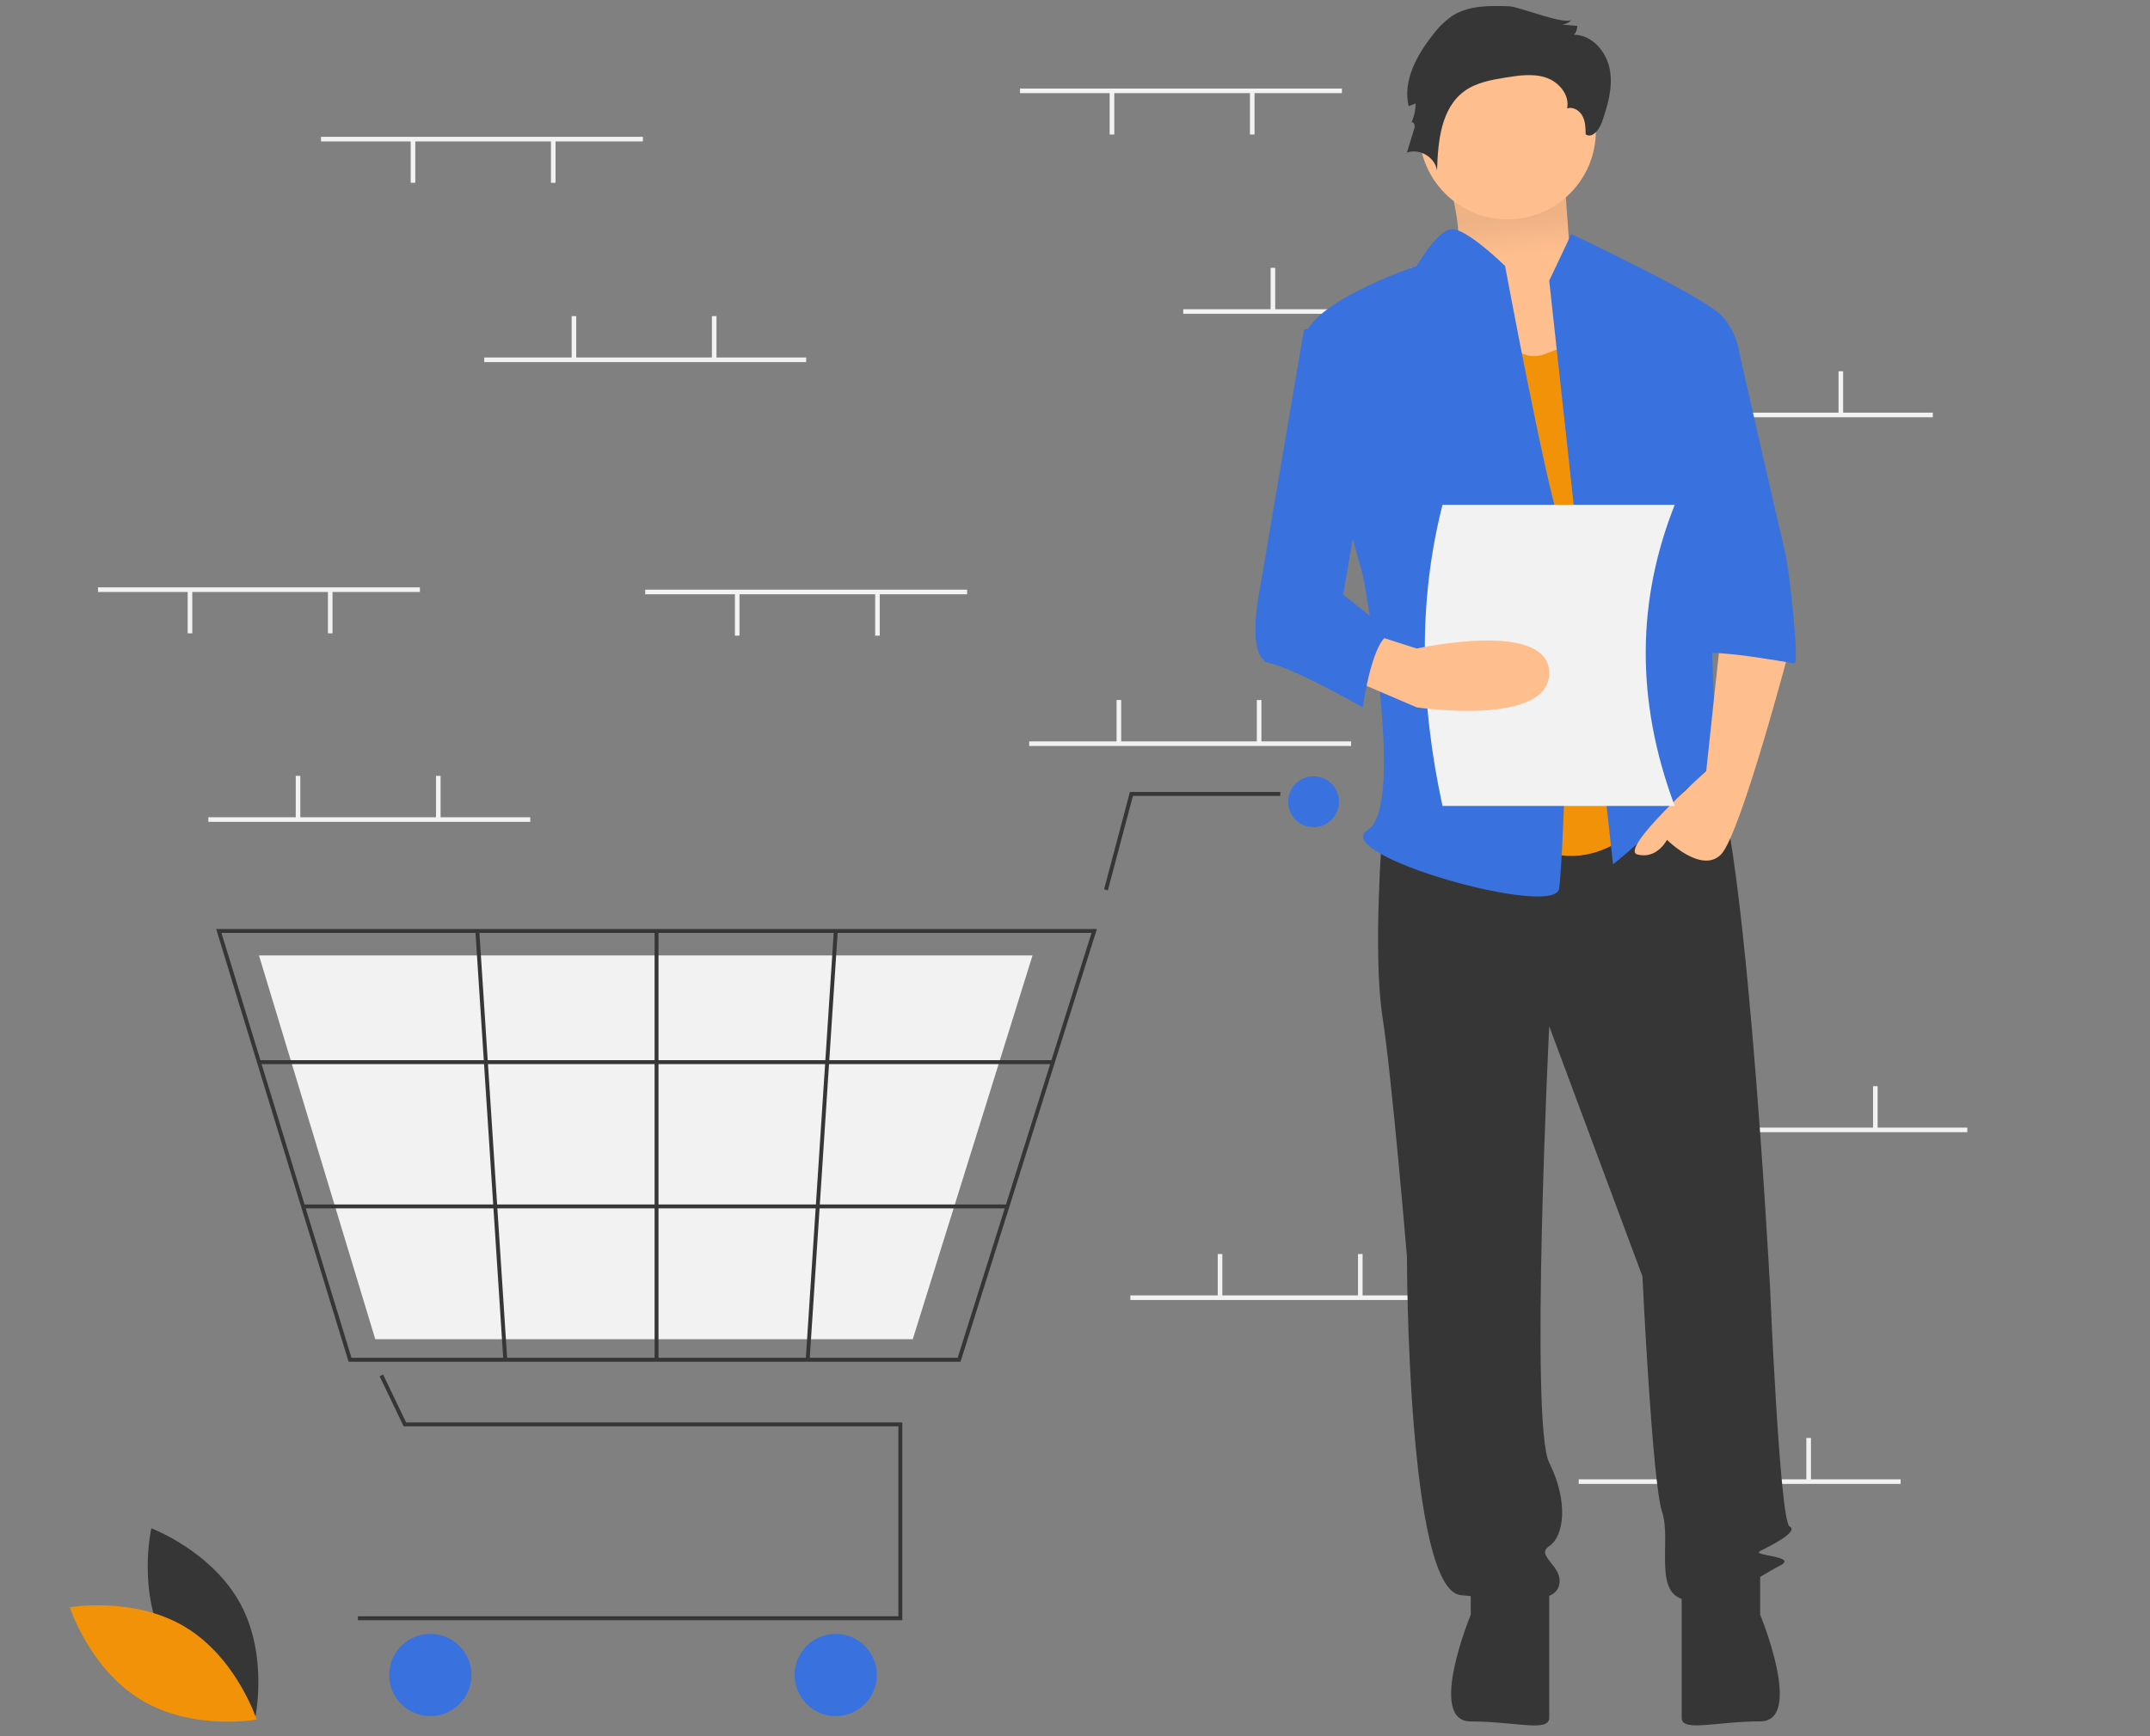 <svg width="104" height="84" viewBox="0 0 104 84" fill="none" xmlns="http://www.w3.org/2000/svg">
<rect x="0" y="0" width="104" height="84" fill="#808080" stroke="none"/>
<g clip-path="url(#clip0_2930_40548)">
<path d="M8.008 79.561C9.391 82.124 12.324 83.225 12.324 83.225C12.324 83.225 13.017 80.169 11.634 77.605C10.252 75.042 7.319 73.941 7.319 73.941C7.319 73.941 6.626 76.997 8.008 79.561Z" fill="#363636"/>
<path d="M8.959 78.717C11.454 80.219 12.416 83.201 12.416 83.201C12.416 83.201 9.331 83.749 6.835 82.248C4.339 80.746 3.378 77.764 3.378 77.764C3.378 77.764 6.463 77.216 8.959 78.717Z" fill="#F29208"/>
<path d="M64.911 4.283H49.34V4.506H64.911V4.283Z" fill="#F2F2F2"/>
<path d="M60.684 4.45H60.462V6.508H60.684V4.45Z" fill="#F2F2F2"/>
<path d="M53.9 4.45H53.677V6.508H53.9V4.45Z" fill="#F2F2F2"/>
<path d="M72.807 14.961H57.237V15.183H72.807V14.961Z" fill="#F2F2F2"/>
<path d="M61.685 12.958H61.463V15.016H61.685V12.958Z" fill="#F2F2F2"/>
<path d="M68.47 12.958H68.247V15.016H68.47V12.958Z" fill="#F2F2F2"/>
<path d="M93.494 19.965H77.923V20.188H93.494V19.965Z" fill="#F2F2F2"/>
<path d="M82.372 17.963H82.149V20.021H82.372V17.963Z" fill="#F2F2F2"/>
<path d="M89.156 17.963H88.934V20.021H89.156V17.963Z" fill="#F2F2F2"/>
<path d="M91.937 71.572H76.366V71.794H91.937V71.572Z" fill="#F2F2F2"/>
<path d="M80.815 69.57H80.592V71.627H80.815V69.57Z" fill="#F2F2F2"/>
<path d="M87.6 69.57H87.377V71.627H87.6V69.57Z" fill="#F2F2F2"/>
<path d="M65.355 35.87H49.784V36.092H65.355V35.87Z" fill="#F2F2F2"/>
<path d="M54.234 33.868H54.011V35.925H54.234V33.868Z" fill="#F2F2F2"/>
<path d="M61.018 33.868H60.795V35.925H61.018V33.868Z" fill="#F2F2F2"/>
<path d="M70.249 62.674H54.678V62.896H70.249V62.674Z" fill="#F2F2F2"/>
<path d="M59.127 60.672H58.904V62.73H59.127V60.672Z" fill="#F2F2F2"/>
<path d="M65.911 60.672H65.689V62.73H65.911V60.672Z" fill="#F2F2F2"/>
<path d="M95.163 54.555H79.592V54.777H95.163V54.555Z" fill="#F2F2F2"/>
<path d="M84.041 52.553H83.818V54.611H84.041V52.553Z" fill="#F2F2F2"/>
<path d="M90.825 52.553H90.603V54.611H90.825V52.553Z" fill="#F2F2F2"/>
<path d="M43.646 78.387H17.311V78.197H43.457V69.008H19.525L18.362 66.586L18.533 66.504L19.644 68.819H43.646V78.387Z" fill="#363636"/>
<path d="M20.817 83.029C21.915 83.029 22.806 82.138 22.806 81.039C22.806 79.941 21.915 79.05 20.817 79.05C19.718 79.05 18.827 79.941 18.827 81.039C18.827 82.138 19.718 83.029 20.817 83.029Z" fill="#3971DE"/>
<path d="M40.425 83.029C41.524 83.029 42.415 82.138 42.415 81.039C42.415 79.941 41.524 79.05 40.425 79.05C39.327 79.05 38.436 79.941 38.436 81.039C38.436 82.138 39.327 83.029 40.425 83.029Z" fill="#3971DE"/>
<path d="M63.541 40.02C64.221 40.02 64.772 39.469 64.772 38.789C64.772 38.109 64.221 37.557 63.541 37.557C62.861 37.557 62.309 38.109 62.309 38.789C62.309 39.469 62.861 40.02 63.541 40.02Z" fill="#3971DE"/>
<path d="M46.463 65.882H16.861L10.457 44.947H53.059L53.02 45.07L46.463 65.882ZM17.002 65.693H46.324L52.8 45.136H10.713L17.002 65.693Z" fill="#363636"/>
<path d="M44.153 64.793H18.153L12.527 46.225H49.946L49.912 46.334L44.153 64.793Z" fill="#F2F2F2"/>
<path d="M53.59 43.076L53.407 43.027L54.657 38.315H61.93V38.505H54.803L53.59 43.076Z" fill="#363636"/>
<path d="M50.93 51.293H12.526V51.483H50.93V51.293Z" fill="#363636"/>
<path d="M48.731 58.274H14.663V58.463H48.731V58.274Z" fill="#363636"/>
<path d="M31.853 45.041H31.664V65.787H31.853V45.041Z" fill="#363636"/>
<path d="M40.335 45.035L38.975 65.781L39.164 65.793L40.524 45.048L40.335 45.035Z" fill="#363636"/>
<path d="M23.184 45.035L22.995 45.047L24.347 65.794L24.536 65.781L23.184 45.035Z" fill="#363636"/>
<path d="M69.6 7.171C69.6 7.171 71.225 11.799 70.225 12.511C69.224 13.223 73.602 19.037 73.602 19.037L78.855 17.613L75.978 12.748C75.978 12.748 75.603 7.883 75.603 7.171C75.603 6.46 69.6 7.171 69.6 7.171Z" fill="#FFBE8E"/>
<path opacity="0.1" d="M69.6 7.171C69.6 7.171 71.225 11.799 70.225 12.511C69.224 13.223 73.602 19.037 73.602 19.037L78.855 17.613L75.978 12.748C75.978 12.748 75.603 7.883 75.603 7.171C75.603 6.46 69.6 7.171 69.6 7.171Z" fill="url(#paint0_linear_2930_40548)"/>
<path d="M66.871 40.157C66.871 40.157 66.396 46.09 66.871 49.175C67.345 52.26 68.057 60.803 68.057 60.803C68.057 60.803 68.057 76.939 70.668 77.177C73.278 77.414 75.176 77.651 75.414 76.702C75.651 75.753 74.227 75.278 74.939 74.804C75.651 74.329 75.888 72.668 74.939 70.769C73.99 68.871 74.939 49.649 74.939 49.649L79.448 61.752C79.448 61.752 79.922 71.719 80.397 73.142C80.872 74.566 79.922 77.177 81.584 77.414C83.245 77.651 85.143 76.228 86.092 75.753C87.042 75.278 84.668 75.278 85.143 75.041C85.618 74.804 87.042 74.092 86.567 73.854C86.092 73.617 85.618 62.226 85.618 62.226C85.618 62.226 84.313 37.903 82.651 36.953C80.99 36.004 79.922 37.639 79.922 37.639L66.871 40.157Z" fill="#363636"/>
<path d="M71.143 76.227V78.126C71.143 78.126 69.007 83.286 71.143 83.286C73.279 83.286 74.94 83.821 74.94 83.109V76.702L71.143 76.227Z" fill="#363636"/>
<path d="M85.143 76.224V78.122C85.143 78.122 87.279 83.283 85.143 83.283C83.008 83.283 81.346 83.818 81.346 83.106V76.699L85.143 76.224Z" fill="#363636"/>
<path d="M72.923 10.613C75.282 10.613 77.194 8.7 77.194 6.341C77.194 3.982 75.282 2.069 72.923 2.069C70.564 2.069 68.651 3.982 68.651 6.341C68.651 8.7 70.564 10.613 72.923 10.613Z" fill="#FFBE8E"/>
<path d="M71.617 14.291C71.617 14.291 72.804 17.85 74.702 17.138L76.601 16.426L79.923 39.208C79.923 39.208 77.312 43.005 73.516 40.632C69.719 38.259 71.617 14.291 71.617 14.291Z" fill="#F29208"/>
<path d="M74.939 13.579L76.007 11.324C76.007 11.324 82.296 14.291 83.245 15.24C84.194 16.189 84.194 17.613 84.194 17.613L82.533 23.546C82.533 23.546 83.008 36.597 83.008 37.072C83.008 37.547 84.669 40.157 83.482 39.208C82.296 38.259 82.058 37.309 81.109 38.733C80.16 40.157 78.024 41.818 78.024 41.818L74.939 13.579Z" fill="#3971DE"/>
<path d="M83.245 30.665L82.533 37.309C82.533 37.309 78.262 41.106 79.211 41.344C80.16 41.581 80.635 40.632 80.635 40.632C80.635 40.632 82.296 42.293 83.245 41.344C84.194 40.394 86.567 31.377 86.567 31.377L83.245 30.665Z" fill="#FFBE8E"/>
<path d="M73.013 0.304C72.066 0.27 71.053 0.253 70.254 0.764C69.887 1.02 69.565 1.335 69.301 1.697C68.523 2.68 67.851 3.917 68.14 5.137L68.476 5.006C68.476 5.331 68.403 5.653 68.264 5.947C68.311 5.81 68.469 6.032 68.427 6.171L68.057 7.383C68.665 7.16 69.421 7.611 69.513 8.252C69.555 6.843 69.701 5.229 70.844 4.404C71.42 3.988 72.149 3.861 72.85 3.749C73.497 3.645 74.176 3.546 74.796 3.759C75.415 3.972 75.943 4.605 75.803 5.246C76.088 5.147 76.408 5.346 76.549 5.614C76.691 5.881 76.698 6.196 76.702 6.498C77.007 6.714 77.354 6.286 77.478 5.934C77.769 5.109 78.028 4.23 77.871 3.368C77.714 2.507 77.012 1.683 76.137 1.681C76.243 1.564 76.3 1.41 76.295 1.252L75.573 1.192C75.756 1.166 75.925 1.077 76.05 0.94C75.76 1.259 73.482 0.321 73.013 0.304Z" fill="#363636"/>
<path d="M72.804 12.867C72.804 12.867 70.872 10.974 70.177 11.09C69.481 11.206 68.532 12.867 68.532 12.867C68.532 12.867 62.837 14.765 63.074 16.664C63.311 18.562 65.922 27.817 65.922 27.817C65.922 27.817 68.058 38.97 66.159 40.157C64.261 41.343 75.177 44.428 75.414 43.005C75.651 41.581 76.126 27.342 75.414 25.207C74.702 23.071 72.804 12.867 72.804 12.867Z" fill="#3971DE"/>
<path d="M81.109 16.664H84.043C84.043 16.664 86.092 25.681 86.33 26.631C86.567 27.58 87.041 32.089 86.804 32.089C86.567 32.089 81.821 31.139 81.821 31.851L81.109 16.664Z" fill="#3971DE"/>
<path d="M81.01 38.994H69.777C68.681 33.952 68.589 29.079 69.777 24.424H81.01C79.197 28.996 79.084 33.834 81.01 38.994Z" fill="#F2F2F2"/>
<path d="M65.21 32.8L68.532 34.224C68.532 34.224 74.939 35.173 74.939 32.563C74.939 29.953 68.532 31.377 68.532 31.377L66.396 30.694L65.21 32.8Z" fill="#FFBE8E"/>
<path d="M65.922 15.24L63.074 15.952L60.938 28.529C60.938 28.529 60.227 31.851 61.413 32.089C62.599 32.326 65.922 34.224 65.922 34.224C65.922 34.224 66.396 30.665 67.346 30.665L64.973 28.766L66.396 20.461L65.922 15.24Z" fill="#3971DE"/>
<path d="M25.65 39.54H10.079V39.763H25.65V39.54Z" fill="#F2F2F2"/>
<path d="M14.527 37.538H14.305V39.596H14.527V37.538Z" fill="#F2F2F2"/>
<path d="M21.312 37.538H21.09V39.596H21.312V37.538Z" fill="#F2F2F2"/>
<path d="M31.099 6.619H15.528V6.842H31.099V6.619Z" fill="#F2F2F2"/>
<path d="M26.873 6.786H26.651V8.843H26.873V6.786Z" fill="#F2F2F2"/>
<path d="M20.089 6.786H19.866V8.843H20.089V6.786Z" fill="#F2F2F2"/>
<path d="M46.781 28.529H31.21V28.752H46.781V28.529Z" fill="#F2F2F2"/>
<path d="M42.555 28.696H42.333V30.754H42.555V28.696Z" fill="#F2F2F2"/>
<path d="M35.771 28.696H35.549V30.754H35.771V28.696Z" fill="#F2F2F2"/>
<path d="M20.311 28.418H4.74V28.641H20.311V28.418Z" fill="#F2F2F2"/>
<path d="M16.085 28.585H15.863V30.642H16.085V28.585Z" fill="#F2F2F2"/>
<path d="M9.301 28.585H9.078V30.642H9.301V28.585Z" fill="#F2F2F2"/>
<path d="M38.996 17.296H23.425V17.518H38.996V17.296Z" fill="#F2F2F2"/>
<path d="M27.874 15.294H27.652V17.352H27.874V15.294Z" fill="#F2F2F2"/>
<path d="M34.658 15.294H34.436V17.352H34.658V15.294Z" fill="#F2F2F2"/>
</g>
<defs>
<linearGradient id="paint0_linear_2930_40548" x1="73.441" y1="10.572" x2="73.617" y2="12.362" gradientUnits="userSpaceOnUse">
<stop stop-opacity="0.63"/>
<stop offset="1" stop-opacity="0"/>
</linearGradient>
<clipPath id="clip0_2930_40548">
<rect width="99.653" height="83.189" fill="white" transform="translate(3.378 0.29)"/>
</clipPath>
</defs>
</svg>
